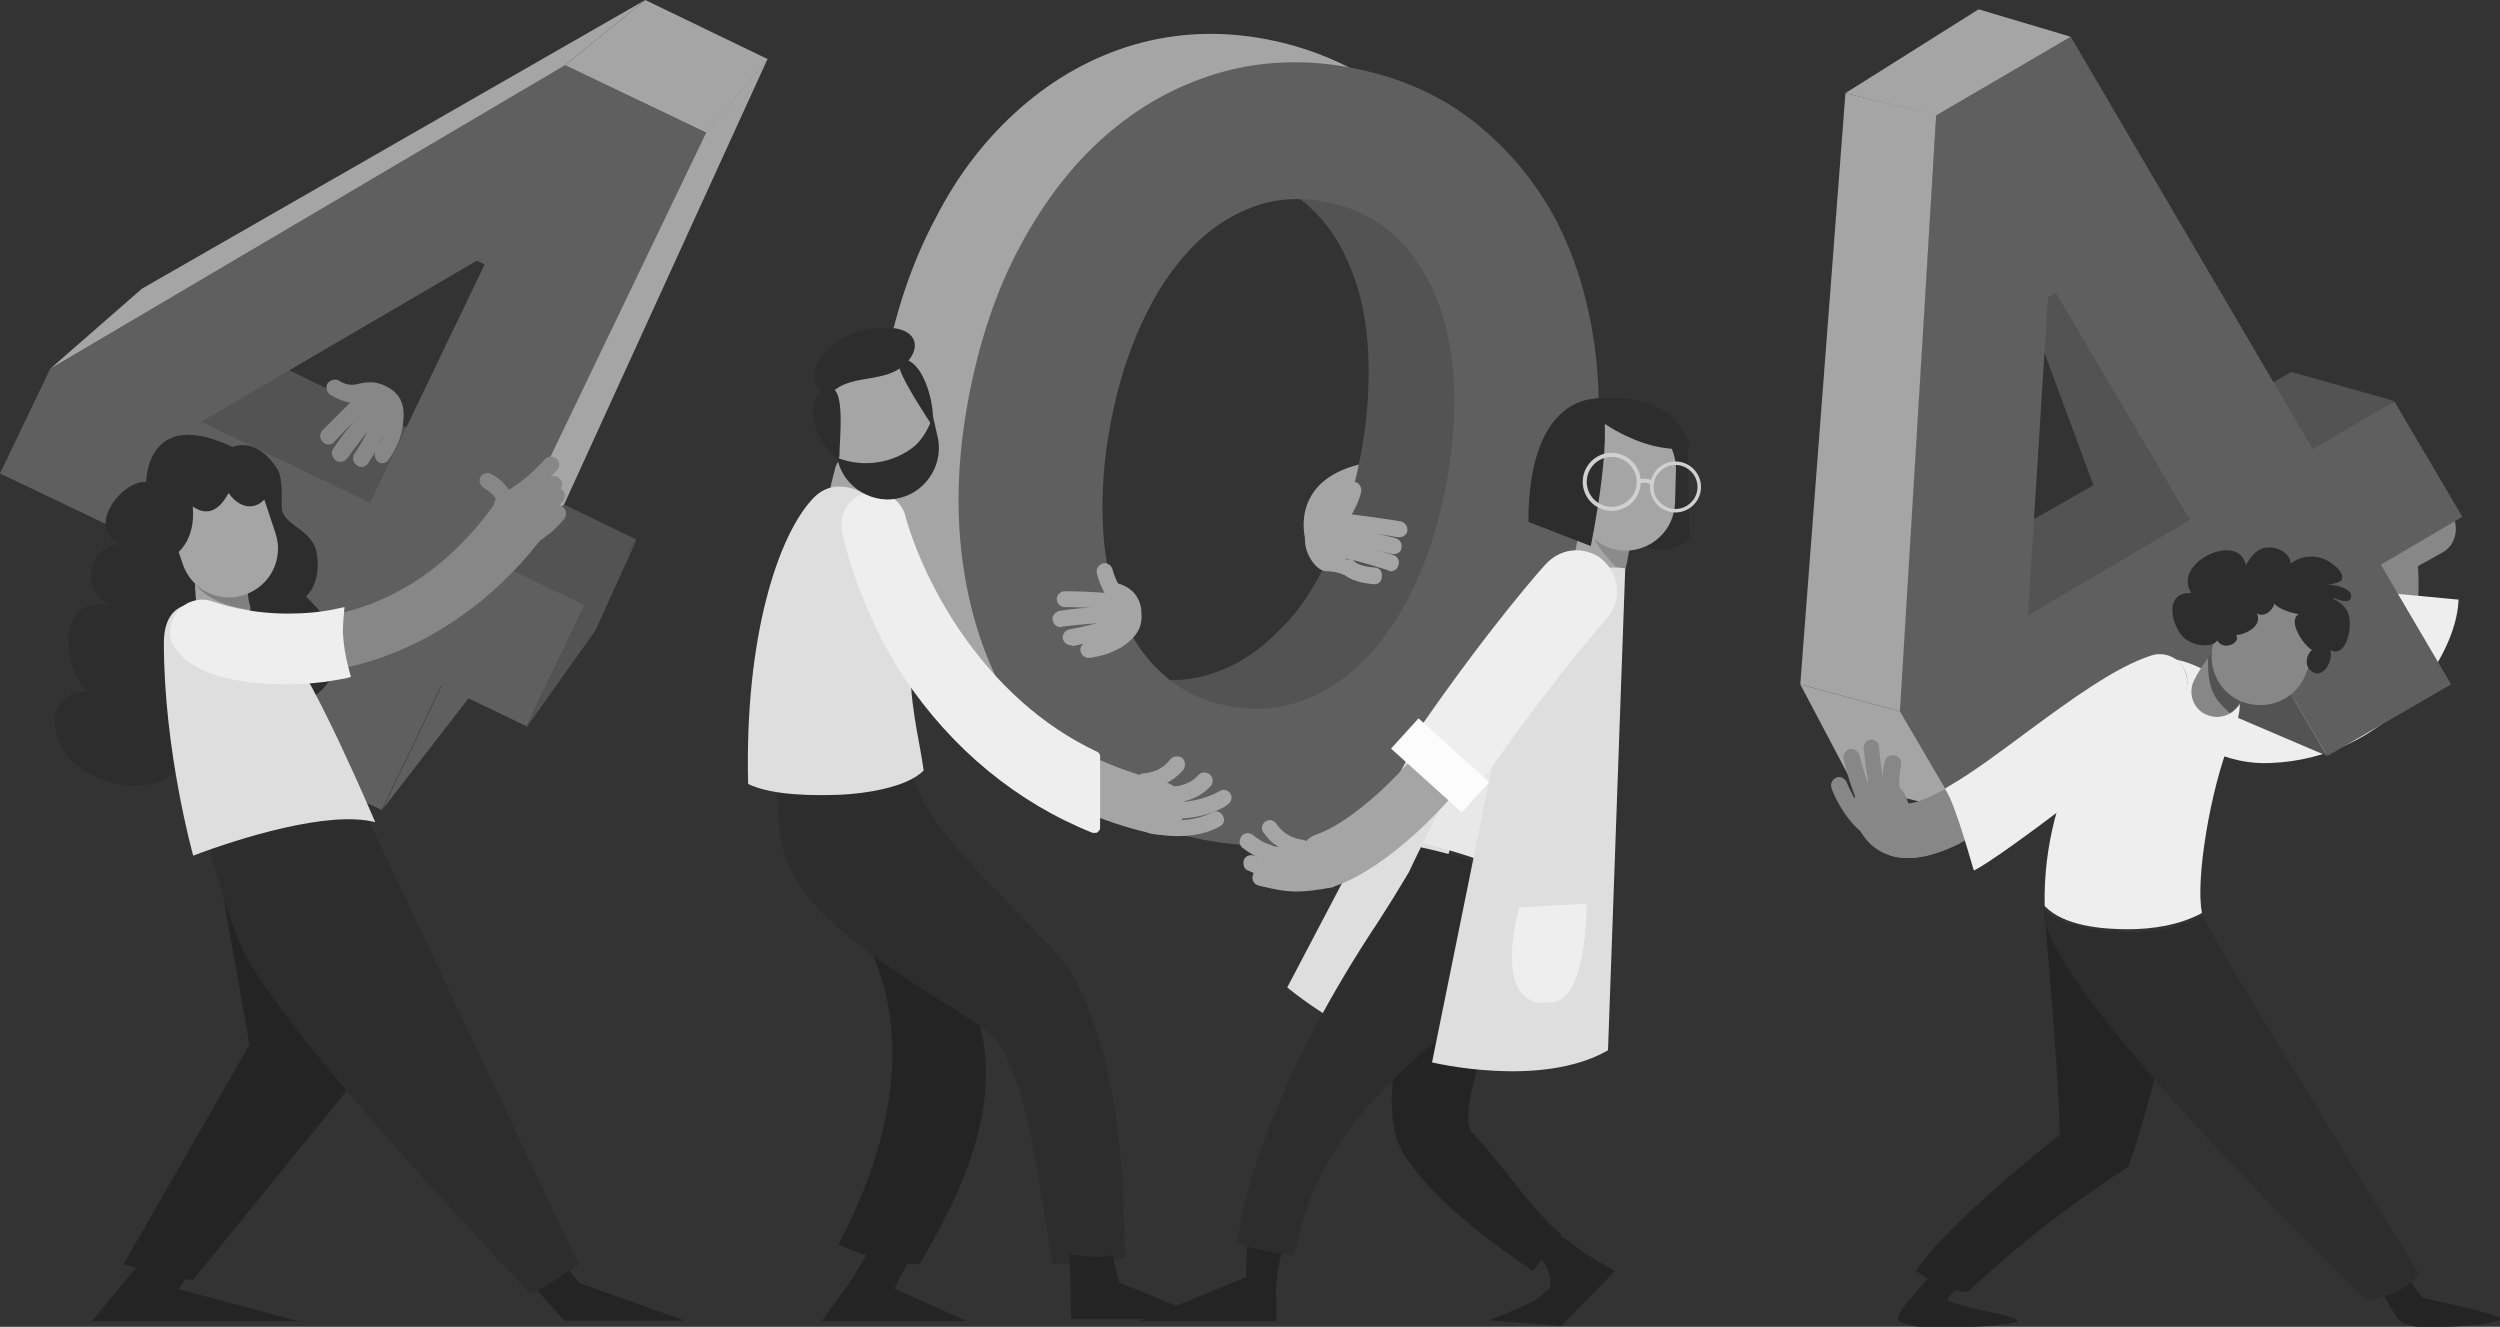 <?xml version="1.0" encoding="utf-8"?>
<!-- Generator: Adobe Illustrator 27.2.0, SVG Export Plug-In . SVG Version: 6.00 Build 0)  -->
<svg version="1.1" id="Layer_1" xmlns="http://www.w3.org/2000/svg" xmlns:xlink="http://www.w3.org/1999/xlink" x="0px" y="0px"
	 viewBox="0 0 537 285" style="enable-background:new 0 0 537 285;" xml:space="preserve">
<rect x="0" y="0" width="537" height="285" fill="#333333" stroke="none"/>
<style type="text/css">
	.st0{clip-path:url(#SVGID_00000070105888159256402770000012560489569268376729_);}
	.st1{fill:#242424;}
	.st2{fill:#878787;}
	.st3{fill:#EEEEEE;}
	.st4{fill:#535353;}
	.st5{fill:#5F5F5F;}
	.st6{fill:#A5A5A5;}
	.st7{fill:#2D2D2D;}
	.st8{fill:#DEDEDE;}
	.st9{fill:#E8E8E8;}
	.st10{fill:#8B8B8B;}
	.st11{fill:#FCFCFC;}
	.st12{fill:none;stroke:#D0D0D0;stroke-width:0.868;stroke-miterlimit:10;}
	.st13{fill:none;stroke:#D0D0D0;stroke-width:0.755;stroke-miterlimit:10;}
	.st14{fill:#808080;}
</style>
<g>
	<defs>
		<rect id="SVGID_1_" width="537" height="285"/>
	</defs>
	<clipPath id="SVGID_00000016036861692452701000000013836104828664000697_">
		<use xlink:href="#SVGID_1_"  style="overflow:visible;"/>
	</clipPath>
	<g style="clip-path:url(#SVGID_00000016036861692452701000000013836104828664000697_);">
		<path class="st1" d="M415.2,273.2c-3.8,4.9-8.3,8.8-7.4,10.5c0,0,2,1.5,7.7,1.5c9.7,0,19.2-0.8,17.7-1.7c-2.2-1.4-8.5-1.8-14.5-4
			c-1.5-0.5,3.2-3.4,2-3.8C417.9,274.5,415.8,273.8,415.2,273.2z"/>
		<path class="st1" d="M515,283.3c0,0,1.2,1.8,6.2,1.8c8.5,0,17.1-1.1,15.8-2c-1.8-1.2-16.6-4.3-16.6-4.3l-3.2-4.2l-5.5,3.1
			L515,283.3z"/>
		<path class="st2" d="M488.4,159.8c-6,0-10.6-1.2-10.9-1.2c-3.1-0.9-4.9-4.2-4.2-7.2c0.9-3.1,4.2-4.9,7.2-4.2
			c0.2,0,13.4,3.4,21.2-3.2c5.2-4.5,7.1-12.8,5.8-24.9l-0.5-3.8l11.8-6.8c2.8-1.5,6.5-0.6,8,2.2c1.5,2.8,0.6,6.5-2.2,8l-5.2,2.9
			c0.8,14.2-2.6,24.6-10.3,31.2C502.9,158.4,494.9,159.8,488.4,159.8z"/>
		<path class="st3" d="M508.9,127c-0.2,8.6-2.5,14.8-6.8,18.5c-8.5,7.2-22.9,3.5-23.2,3.5c-3.4-0.9-6.9,1.1-7.8,4.6
			c-0.9,3.4,1.1,6.9,4.5,8c0.5,0.2,5.4,2.6,12,2.3c25.1-0.9,40.1-22.5,40.5-35.1L508.9,127z"/>
		<path class="st4" d="M474.4,97.1c-2.3-1.1-4.5-2.2-6.6-3.2c-20.8,11.8-47.2,26.9-47.8,27.5c0,0,13.2,20.9,14,21.8
			c0.6,0.6,33.2-22.9,56.8-39.8C485.3,101.2,479.6,99.5,474.4,97.1z"/>
		<path class="st4" d="M474.7,96.4c5.4,2.5,11.1,4.2,16.6,6.3c12.9-9.4,22.9-16.6,22.9-16.6l-22-6.2c0,0-10.6,6-23.7,13.5
			C470.5,94.6,472.5,95.5,474.7,96.4z"/>
		<path class="st4" d="M436.6,68.9l13.1,35.4l25.4,9.2l-32.1-58.9L436.6,68.9z"/>
		<path class="st4" d="M476.4,122.3h-18.8l16.8,29.2l25.5,10.9L476.4,122.3z"/>
		<path class="st5" d="M499.9,162.4l-15.1-25.7l-64.3,37.7l-12.6-21.5l8-128.1l28.9-16.9l52,88.6l17.5-10.3l14.6,24.8l-17.5,10.3
			l15.1,25.7L499.9,162.4z M441.6,62.9l-1.7,0.9l-4.3,68.4l34.8-20.5L441.6,62.9z"/>
		<path class="st6" d="M386.7,147l21.4,5.8l12.6,21.5l-22.6-5.7L386.7,147z"/>
		<path class="st6" d="M386.7,147l21.4,5.8l7.8-128.1L396.4,20L386.7,147z"/>
		<path class="st6" d="M396.4,20l19.5,4.8l28.9-16.9L425,2L396.4,20z"/>
		<path class="st1" d="M439.3,198.1c0,0,3.1,33.8,3.1,45.7c0,0-24.6,19.2-30.8,29.2c2.6,2,7.7,4.6,11.1,4.5
			c16.5-15.7,34.5-26.9,34.5-26.9s7.8-22.6,10.2-41.7L439.3,198.1z"/>
		<path class="st3" d="M457,199.6c5.5,0,11.2-0.9,16-3.5c-1.5-6.8,1.8-26.8,6.2-37.4c0,0,3.4-7.4,1.1-9.7
			c-8.8-8.5-16.3-7.7-18.6-7.8c-8,6.8-23.1,26.9-22.5,53.4C443.2,198.9,451.6,199.6,457,199.6z"/>
		<path class="st7" d="M511.3,278.7c3.2-0.9,6.3-2.3,8.3-5.1c-9.5-15.4-44.5-72.1-46.3-76.6c0-0.2-0.2-0.3-0.2-0.3
			c-5.1,2.8-11.2,3.7-17.2,3.5c-5.2-0.2-12.6-0.9-16.9-4.8c0,0.3,0,0.6,0,0.8c0.8,14.8,49.8,64.1,69.2,83.1
			C509.3,279.3,510.4,279,511.3,278.7z"/>
		<path class="st2" d="M409.9,184.3c-1.4,0-2.6-0.2-4-0.6c-2.6-0.9-6-3.1-7.7-8.5c-0.9-3.1,0.9-6.5,4-7.4c3.1-0.9,6.5,0.9,7.4,4
			c0.2,0.3,0.2,0.6,0.3,0.8c0.6,0,2.9-0.2,8.6-3.5c5.1-2.9,11.1-7.4,16.9-11.7c9.8-7.2,19.1-14.1,26.8-16.5c3.1-0.9,6.5,0.8,7.4,3.8
			c0.9,3.1-0.8,6.5-3.8,7.4c-5.8,1.8-14.6,8.5-23.2,14.8C429.9,176.1,418.7,184.3,409.9,184.3z"/>
		<path class="st2" d="M421,180c-0.8-3.5-1.5-7.2-3.7-10.2c-4.8,2.6-6.8,2.8-7.4,2.8c0-0.2-0.2-0.3-0.3-0.8c-0.9-3.1-4.2-4.9-7.4-4
			c-3.1,0.9-4.9,4.2-4,7.4c1.7,5.5,5.1,7.7,7.7,8.5c1.2,0.5,2.6,0.6,4,0.6c3.4,0,7.2-1.2,11.2-3.2C421.2,180.6,421,180.3,421,180z"
			/>
		<path class="st3" d="M469.5,144.6c-0.9-3.1-4.3-4.8-7.4-3.8c-7.7,2.5-16.9,9.2-26.8,16.5c-5.8,4.3-11.8,8.8-16.9,11.7
			c-0.3,0.2-0.5,0.3-0.6,0.5c2.2,2.9,6,17.2,6.2,17.5c6.3-3.2,36.1-26,42.6-32.9C468.9,151.7,470.5,147.7,469.5,144.6z"/>
		<path class="st2" d="M401.6,179.5c-0.3,0-0.8-0.2-1.1-0.3c-4.6-3.2-7.1-9.7-7.1-10c-0.3-0.9,0.2-1.8,1.1-2.2
			c0.9-0.3,1.8,0.2,2.2,1.1c0,0,2.2,5.7,5.8,8.3c0.8,0.6,0.9,1.7,0.5,2.5C402.7,179.3,402.1,179.5,401.6,179.5z"/>
		<path class="st2" d="M401.6,175.3c-0.6,0-1.1-0.3-1.4-0.8c-2.2-3.1-4-10.6-4.2-11.4c-0.2-0.9,0.3-1.8,1.2-2.2
			c0.9-0.2,1.8,0.3,2.2,1.2c0.5,2.2,2.2,8,3.7,10.2c0.6,0.8,0.3,1.8-0.5,2.5C402.4,175.2,401.9,175.3,401.6,175.3z"/>
		<path class="st2" d="M404.1,174.3c-0.6,0-1.4-0.5-1.5-1.1c-1.5-3.8-2.2-12-2.3-12.5c0-0.9,0.6-1.8,1.5-1.8
			c0.9-0.2,1.8,0.6,1.8,1.5c0.2,2.2,0.8,8.5,2,11.4c0.3,0.9,0,1.8-0.9,2.3C404.4,174.3,404.2,174.3,404.1,174.3z"/>
		<path class="st2" d="M406.6,173.5c-0.8,0-1.5-0.5-1.7-1.2c-1.1-4.3-0.2-8.6,0-8.8c0.2-0.9,1.2-1.5,2.2-1.2
			c0.9,0.2,1.5,1.1,1.2,2.2c0,0.2-0.8,3.7,0,7.1c0.3,0.9-0.3,1.8-1.2,2.2C406.9,173.5,406.7,173.5,406.6,173.5z"/>
		<path class="st2" d="M476.2,154c-0.8,0-1.5-0.2-2.3-0.5c-2.8-1.2-4-4.6-2.6-7.4c1.4-2.9,3.8-5.8,4.2-6.2c2-2.3,5.5-2.6,7.8-0.6
			c2.3,2,2.6,5.5,0.6,7.8c-0.8,0.8-2,2.6-2.6,3.8C480.2,152.9,478.2,154,476.2,154z"/>
		<path class="st4" d="M477,151.2c0.6,0.8,1.4,1.4,2,2c0.9-0.6,1.7-1.4,2.2-2.3c0.6-1.2,1.8-2.9,2.6-3.8c2-2.3,1.7-5.8-0.6-7.8
			c-2.3-2-5.8-1.7-7.8,0.6c-0.2,0.2-0.6,0.6-1.1,1.4C474.2,144.9,474.5,148.6,477,151.2z"/>
		<path class="st2" d="M495.2,145c-2.2,5.4-8.3,7.8-13.7,5.7c-5.4-2.2-7.8-8.3-5.7-13.7l2.8-6.8c2.2-5.4,8.3-7.8,13.7-5.7
			c5.4,2.2,7.8,8.3,5.7,13.7L495.2,145z"/>
		<path class="st7" d="M477,136.3c-0.9,3.5-6,2.5-8,0.6c-2.6-2.6-4.3-9.8,1.7-9.5c-4.3-6.5,10.2-13.4,11.7-6
			c1.1-1.8,2.3-3.7,4.8-3.8c1.8-0.2,4.9,1.2,4.8,3.5c2.8-2.2,6.6-2,9.2,0.2c0.9,0.6,2.5,2.2,1.7,3.4c-0.5,0.6-2.6,0.8-3.4,1.1
			c1.2-0.6,6.5,0.6,5.4,2.8c-0.5,1.1-2.9,0.2-3.7-0.2c0,0,0,0.3,0,0.2c2.8,1.5,3.8,3.1,3.5,6.5c-0.2,1.5-0.9,4.6-2.8,4.8
			c-0.9,0.2-2-0.5-2-1.5c2.3,2.3-0.9,8.5-3.8,5.4c-1.1-1.2-0.6-3.2,0.5-4.2c-1.7-0.9-5.4-6.2-2.8-7.7c-1.2,0-6.9-1.8-5.2-3.5
			c0.5,1.8-1.8,4.5-3.8,3.4c1.2,2.6-2.3,4.5-4.5,4.6c1.2,1.7-2.8,3.5-4,1.2L477,136.3z"/>
		<path class="st6" d="M280.3,115.4c0,0-3.4-12.9,13.4-16l-1.4,15.5L280.3,115.4z"/>
		<path class="st8" d="M213.4,148c-3.7,0-7.1-0.8-10.2-2.2c-15.1-7.2-16.8-28.6-16.9-29.5c-0.2-3.2,2.2-6,5.4-6.3
			c3.2-0.2,6,2.2,6.3,5.4c0.3,4.3,2.8,16.3,10.2,19.8c6.2,2.9,15.5,0,27.4-8.5c2.6-1.8,6.3-1.2,8.2,1.4c1.8,2.6,1.2,6.3-1.4,8.2
			C231.5,144,221.8,148,213.4,148z"/>
		<path class="st6" d="M244.7,158.9c1.7-4.3,3.2-8.6,4.9-12.9c-1.2-0.2-2.5-0.3-3.5-0.5c-5.7-1.1-10.6-3.4-14.5-6.9
			c-4-3.5-7.1-8-9.2-13.5c-2.2-5.4-3.4-11.7-3.7-18.6c-0.3-6.9,0.2-14.3,1.7-22c1.5-7.8,3.7-14.9,6.6-21.2
			c2.9-6.3,6.3-11.5,10.3-15.8c4-4.3,8.5-7.4,13.5-9.2c4.9-1.8,10.3-2.2,16-1.1c4.5,0.9,8.5,2.6,12,5.1c1.7-3.4,3.5-6.6,5.2-9.8
			c2-3.8,3.8-7.8,5.7-11.7c0.8-1.7,1.4-3.4,2.2-5.2c-5.8-3.2-12.3-5.7-19.5-7.1c-10.2-2-19.8-1.5-28.8,1.1
			c-8.9,2.6-17.1,7.2-24.3,13.5c-7.2,6.3-13.4,14.1-18.3,23.7c-5.1,9.5-8.6,20.1-10.9,31.8c-2.3,11.7-2.8,22.9-1.7,33.7
			c1.2,10.8,3.8,20.3,8.3,28.8c4.3,8.5,10.3,15.7,17.7,21.5c6.9,5.4,14.9,9.1,24.3,11.2C240.7,168.9,242.7,164,244.7,158.9z"/>
		<path class="st4" d="M324.4,70.4c-1.2-10.8-3.8-20.3-8.3-28.8c-4.3-8.5-10.3-15.7-17.5-21.5c-2-1.5-4-2.9-6.3-4.3
			c-0.6,1.7-1.4,3.5-2.2,5.2c-1.8,4-3.7,7.8-5.7,11.7c-1.7,3.2-3.5,6.6-5.2,10c0.6,0.5,1.2,0.9,1.7,1.4c4,3.5,7.1,8,9.2,13.5
			c2.3,5.5,3.5,11.7,3.8,18.5c0.3,6.9-0.2,14.3-1.7,22.1c-1.5,7.7-3.7,14.8-6.6,21.1c-2.9,6.3-6.3,11.7-10.5,15.8
			c-4.2,4.3-8.6,7.4-13.7,9.2c-3.7,1.4-7.5,2-11.5,1.7c-2,4.6-3.5,9.4-5.4,14.2c-1.7,4.6-3.7,9.2-5.8,13.7c0.5,0.2,0.9,0.2,1.4,0.3
			c10.2,2,19.8,1.5,28.8-1.1c8.9-2.6,17.1-7.2,24.3-13.5c7.2-6.3,13.4-14.2,18.3-23.7c5.1-9.5,8.6-20.1,10.9-31.8
			C325,92.3,325.6,81.2,324.4,70.4z"/>
		<path class="st5" d="M258.6,180.4c-10.2-2-18.9-5.8-26.3-11.7c-7.4-5.8-13.2-12.9-17.5-21.5c-4.3-8.5-7.1-18.1-8.3-28.8
			c-1.2-10.8-0.6-21.8,1.7-33.7c2.3-11.7,5.8-22.3,10.9-31.8c5.1-9.5,11.1-17.4,18.3-23.7s15.2-10.8,24.3-13.5
			c8.9-2.6,18.6-3.1,28.8-1.1c10.2,2,18.9,5.8,26.3,11.7s13.2,12.9,17.7,21.5c4.3,8.5,7.1,18.1,8.3,28.8c1.2,10.8,0.6,21.8-1.7,33.7
			c-2.3,11.7-5.8,22.3-10.9,31.8c-5.1,9.5-11.1,17.4-18.3,23.7c-7.2,6.3-15.2,10.8-24.3,13.5C278.3,182,268.7,182.3,258.6,180.4z
			 M264,151.7c5.5,1.1,10.8,0.6,15.8-1.2c4.9-1.8,9.5-4.9,13.7-9.2c4.2-4.3,7.5-9.5,10.5-15.8c2.9-6.3,5.1-13.4,6.6-21.1
			c1.5-7.8,2-15.2,1.7-22.1c-0.3-6.9-1.7-13.1-3.8-18.5c-2.3-5.5-5.4-10-9.2-13.5c-4-3.5-8.8-5.8-14.3-6.9c-5.7-1.1-11.1-0.8-16,1.1
			c-4.9,1.8-9.5,4.9-13.5,9.2c-4,4.3-7.4,9.5-10.3,15.8c-2.9,6.3-5.1,13.4-6.6,21.2c-1.5,7.7-2,15.1-1.7,22
			c0.3,6.9,1.5,13.1,3.7,18.6c2.2,5.4,5.2,10,9.2,13.5C253.5,148.3,258.3,150.6,264,151.7z"/>
		<path class="st7" d="M362.4,94l0.5,21.7c0,0-6.2,5.5-11.7,0l2-24.3L362.4,94z"/>
		<path class="st1" d="M336.9,266.5c-0.3-0.3-2.8-1.4-3.1-1.7c-1.2,2-2.2,3.1-3.7,4.6c3.8,3.4,2.8,7.4,2.8,7.4s-2.8,2.3-3.7,2.8
			c-3.4,1.7-9.5,4-9.5,4l15.7,1.2l11.5-11.8C342.7,270.7,339.5,268.7,336.9,266.5z"/>
		<path class="st1" d="M275.7,267.5c-2.5-0.5-5.7,1.5-7.7,0c-0.5,4.3-0.3,6.8-0.3,6.8l-23.1,9.5h29.5c0.3-3.1-0.3-6.2,0.2-9.1
			C274.3,273,275.3,268.9,275.7,267.5z"/>
		<path class="st8" d="M302.6,162.4l-26.1,49.7c0,0,10.6,8.9,21.1,12l19.5-58.6L302.6,162.4z"/>
		<path class="st1" d="M331.2,270.7c1.5-1.5,2.9-3.5,4.2-5.5c-6.8-5.8-10-11.8-19.2-22c-3.8-4.3,6.3-28.6,8.8-32.8
			c4.5-7.4,5.1-12.6,8.5-25.2l-25.5,9.5c-6.2,21.8-13.2,43.5-6,54c7.5,10.9,20.8,19.8,27.2,24.3C329.2,273.2,331,270.5,331.2,270.7z
			"/>
		<path class="st6" d="M288.1,112.9c-0.3,0-0.8-0.2-1.1-0.3c-0.8-0.6-0.9-1.7-0.5-2.5c2-2.9,2.5-5.2,2.5-5.2c0.2-0.9,1.1-1.5,2-1.4
			c0.9,0.2,1.5,1.1,1.4,2c0,0.2-0.6,3.1-3.1,6.6C289.2,112.6,288.7,112.9,288.1,112.9z"/>
		<path class="st9" d="M331.5,190.6c7.5-20.9,14.2-53.7,16.5-66.8c-1.4-0.6-2.6-0.9-3.7-1.2c-2.3-0.6-4.9-1.4-7.2-0.6
			c-1.2,0.3-2.2,0.9-3.2,1.5c-0.9,2.8-1.4,5.2-1.4,5.2s-16.3,31.2-26.9,52.4C314.4,183.3,323.3,186.3,331.5,190.6z"/>
		<path class="st7" d="M305.2,182c-0.9,1.8-1.8,3.7-2.6,5.4c-2.2,3.7-4.3,7.1-6.5,10.5c-21.1,31.7-28.9,56.9-30.3,68.9
			c2,1.5,9.5,2.5,12.2,2.9c3.8-19.8,14-32.5,32-47.4c6-5.1,10.6-11.4,14.6-16.6c2.3-3.1,4.8-8.2,6.9-14.3
			C323,186.9,314.1,183.9,305.2,182z"/>
		<path class="st6" d="M284.7,190.7c-2.5,0-4.8-1.5-5.5-4c-1.1-3.1,0.6-6.5,3.7-7.5c7.1-2.5,18.2-12.3,25.5-22.8
			c14.9-21.2,25.5-33.1,26-33.5c2.2-2.5,5.8-2.6,8.3-0.5c2.5,2.2,2.6,5.8,0.5,8.3c-0.2,0.2-10.6,11.8-25.1,32.5
			c-7.2,10.3-20.2,23.2-31.2,27.1C286,190.6,285.3,190.7,284.7,190.7z"/>
		<path class="st6" d="M343.8,125.8c-0.2,0-0.3,0-0.5,0c-3.1-0.2-5.4-2.9-5.1-6c0.3-3.2,1.5-6.8,1.5-7.2c0.9-2.9,4.2-4.5,7.1-3.4
			c2.9,0.9,4.5,4.2,3.4,7.1c-0.3,1.1-0.9,3.1-1.1,4.5C349.2,123.7,346.7,125.8,343.8,125.8z"/>
		<path class="st10" d="M345.5,120c0.9,1.1,2,2.2,3.2,3.1c0.5-0.8,0.6-1.5,0.8-2.3c0.2-1.4,0.6-3.4,1.1-4.5c0.9-2.9-0.6-6-3.4-7.1
			c-2.5-0.8-4.9,0.2-6.3,2C341.2,114.4,343.6,118,345.5,120z"/>
		<path class="st6" d="M359.8,108c-0.2,5.8-4.9,10.3-10.8,10.3c-5.8-0.2-10.3-4.9-10.3-10.8l0.2-7.2c0.2-5.8,4.9-10.3,10.8-10.3
			c5.8,0.2,10.3,4.9,10.3,10.8L359.8,108z"/>
		<path class="st6" d="M276.4,189c-2.5,0-5.2-0.6-8.3-2c-0.9-0.3-1.2-1.4-0.9-2.3c0.3-0.9,1.4-1.2,2.3-0.9c4.6,1.8,8.2,2.2,10.5,0.8
			c0.8-0.5,1.8-0.3,2.3,0.6c0.5,0.8,0.3,1.8-0.6,2.3C280.3,188.6,278.4,189,276.4,189z"/>
		<path class="st6" d="M278.6,191.5c-2.8,0-4.9-0.5-7.5-1.1l-0.8-0.2c-0.9-0.2-1.5-1.2-1.2-2.2c0.2-0.9,1.2-1.5,2.2-1.2l0.8,0.2
			c4.2,1.1,6.9,1.7,13.1,0.2c0.9-0.3,1.8,0.3,2.2,1.2c0.3,0.9-0.3,1.8-1.2,2.2C282.9,191.2,280.6,191.5,278.6,191.5z"/>
		<path class="st6" d="M276.3,185.6c-5.4,0-9.2-3.4-9.4-3.5c-0.8-0.6-0.8-1.7-0.2-2.5c0.6-0.8,1.7-0.8,2.5-0.2
			c0.2,0.2,4.2,3.7,9.5,2.3c0.9-0.3,1.8,0.3,2.2,1.2c0.3,0.9-0.3,1.8-1.2,2.2C278.6,185.5,277.3,185.6,276.3,185.6z"/>
		<path class="st6" d="M280,183.8h-0.2c-5.8-0.6-8.3-4.9-8.5-5.1c-0.5-0.8-0.2-1.8,0.6-2.3s1.8-0.2,2.3,0.6c0.2,0.2,1.7,2.9,5.7,3.4
			c0.9,0.2,1.7,0.9,1.5,1.8C281.5,183,280.9,183.8,280,183.8z"/>
		<path class="st6" d="M300.6,115.4c-0.2,0-0.2,0-0.3,0c-2.9-0.5-10.8-1.7-12.5-1.7c-0.9,0-1.7-0.8-1.7-1.7c0-0.9,0.8-1.7,1.7-1.7
			c2.5,0,12,1.5,13.1,1.7c0.9,0.2,1.5,1.1,1.4,2C302.3,114.7,301.5,115.4,300.6,115.4z"/>
		<path class="st6" d="M299.5,119c-0.2,0-0.3,0-0.5,0s-8.3-2.3-12.2-2.5c-0.9,0-1.7-0.9-1.7-1.8c0-0.9,0.9-1.7,1.8-1.7
			c4.2,0.3,12.5,2.5,12.9,2.6c0.9,0.3,1.5,1.2,1.2,2.2C301,118.4,300.3,119,299.5,119z"/>
		<path class="st6" d="M298.7,122.7c-0.2,0-0.3,0-0.5-0.2c-7.8-2.5-9.7-2.6-10.8-2.8c-0.5,0-0.9,0-1.4-0.2c-0.9-0.3-1.5-1.2-1.2-2.2
			c0.3-0.9,1.2-1.5,2.2-1.2c0.3,0,0.5,0.2,0.8,0.2c1.2,0.2,3.4,0.3,11.5,2.9c0.9,0.3,1.4,1.2,1.1,2.2
			C300.1,122.3,299.5,122.7,298.7,122.7z"/>
		<path class="st6" d="M295.2,125.5c-8-0.6-8.3-4.8-8.3-5.2l3.5-0.2c0,0,0,0,0-0.2c0,0,0.3,1.7,4.9,2c0.9,0,1.7,0.9,1.5,1.8
			C296.9,124.9,296.1,125.5,295.2,125.5z"/>
		<path class="st6" d="M288.7,123.5c0,0-1.5-0.8-3.8-0.8c-2,0-4.6-3.4-4.6-6.8c0,0-0.9-10.2,9.8-5.5L288.7,123.5z"/>
		<path class="st8" d="M322.7,153.8l-15.1,74.4c0,0,23.4,5.7,37.8-2.6l3.7-103.5C349,122.3,332.9,116.6,322.7,153.8z"/>
		<path class="st3" d="M326.3,194.9l14.5-0.8c0,0,0.3,22.1-8.3,21.2C332.4,215.3,320.6,217.9,326.3,194.9z"/>
		<path class="st3" d="M344.4,120.4c-1.5-1.4-3.7-2.2-5.8-2.2c-2.5,0-4.8,1.1-6.5,2.9c-0.5,0.5-11.1,12.3-26.1,33.8
			c-0.9,1.4-2.2,2.8-3.2,4.3l-1.5,1.8l1.7,1.7c1.8,1.8,3.7,3.7,5.5,5.5c0.9,0.9,2,2,2.9,2.9l2.2,2.2l2-2.3c1.7-2,3.4-4.2,4.8-6.2
			c14.5-20.5,24.8-32.1,24.9-32.1C348.3,129.2,348,123.7,344.4,120.4z"/>
		<path class="st11" d="M304.7,154.3l-5.9,6.5l15.2,13.7l5.9-6.5L304.7,154.3z"/>
		<path class="st7" d="M328.3,112.1l13.4,5.2c0,0,5.7-27.5,1.5-31.7C343.2,85.7,328.3,84.3,328.3,112.1z"/>
		<path class="st7" d="M344,90.4c0.5,0.8,10.8,7.5,18.9,5.7c0,0-1.4-12.2-20.3-10.5L344,90.4z"/>
		<path class="st12" d="M352,103.5c0,3.2-2.6,5.8-5.8,5.8c-3.2,0-5.8-2.6-5.8-5.8c0-3.2,2.6-5.8,5.8-5.8
			C349.3,97.7,352,100.3,352,103.5z"/>
		<path class="st13" d="M365,104.6c0,2.8-2.3,5.1-5.1,5.1c-2.8,0-5.1-2.3-5.1-5.1c0-2.8,2.3-5.1,5.1-5.1
			C362.7,99.5,365,101.8,365,104.6z"/>
		<path class="st12" d="M352,103.5c0,0,1.8-0.8,3.1,0.5"/>
		<path class="st6" d="M183.5,113.7c-0.2,0-0.3,0-0.5,0c-3.1-0.2-5.4-2.9-5.1-6c0.3-3.2,1.5-6.8,1.5-7.2c0.9-2.9,4.2-4.5,7.1-3.4
			c2.9,0.9,4.5,4.2,3.4,7.1c-0.3,1.1-0.9,3.1-1.1,4.5C188.7,111.4,186.3,113.7,183.5,113.7z"/>
		<path class="st1" d="M180.1,267.3c9.2,4.3,16.8,4.2,17.4,4.3c6-10.6,24-39.5,7.5-63.1l-23.2-12.5C182,195.9,205,220.2,180.1,267.3
			z"/>
		<path class="st1" d="M192.1,276.8c0,0,2.2-4.3,3.8-7.2c-1.2-0.2-6.9-0.3-9.2-1.2c-2.2,4.5-6.9,10.9-10.2,15.4h31.2L192.1,276.8z"
			/>
		<path class="st7" d="M230.7,209.8c-3.8-7.5-32-30.1-34.6-43.2c-0.2-1.1-0.5-2.3-0.6-3.5c-4.5,2.5-10.5,3.1-15.1,3.2
			c-5.2,0.3-8.5,0.6-13.5-1.8c0.5,8.2-0.9,15.8,3.8,24c9.4,16.3,40.5,30.1,43.8,35.5c6.8,10.6,9.2,33.5,11.5,47.5
			c3.7,0,12.3-0.2,15.8-1.4C240.9,263,242.9,233.5,230.7,209.8z"/>
		<path class="st1" d="M240.4,275.5c0,0-1.1-4.2-1.4-6c-3.5,1.2-5.7,0-9.4,0c0.6,3.5,0.2,10,0.5,13.8h29.5L240.4,275.5z"/>
		<path class="st8" d="M180.7,170.7c4.5-0.2,14-1.4,17.7-5.2c-0.8-6.2-3.5-16.2-2.6-24.1c3.2-27.1-10-35.2-10-35.2
			s-6.2-4.3-11.1,0.8c-7.4,7.7-14.8,29.4-14,61.4C166.1,171,175.4,170.9,180.7,170.7z"/>
		<path class="st6" d="M248.6,179.2c-0.5,0-0.9,0-1.4-0.2c-21.4-4.9-39.4-17.7-52.3-36.9c-9.7-14.5-12.9-27.4-13.1-27.8
			c-0.8-3.1,1.1-6.3,4.3-7.1c3.1-0.8,6.3,1.1,7.1,4.3c0,0.3,3.1,11.8,11.7,24.6c11.2,16.8,26.5,27.4,44.9,31.7
			c3.2,0.8,5.1,3.8,4.5,7.1C253.8,177.3,251.3,179.2,248.6,179.2z"/>
		<path class="st3" d="M235.7,161.5C224,156,214,147,206,135.2c-8.5-12.6-11.5-24.1-11.5-24.3c-0.8-3.1-3.5-5.2-6.8-5.2
			c-0.6,0-1.1,0-1.7,0.2c-1.8,0.5-3.2,1.5-4.3,3.2c-0.9,1.5-1.2,3.4-0.8,5.2v0.2c0.9,4,4.6,17.8,13.2,30.9
			c10.3,15.5,24.5,27.1,40.6,33.5c0.2,0,0.3,0,0.5,0c0.2,0,0.5,0,0.6-0.2c0.3-0.2,0.5-0.5,0.5-0.9v-15.5
			C236.3,162.1,236,161.6,235.7,161.5z"/>
		<path class="st6" d="M253,179.6c-1.8,0-3.8-0.2-6-0.6c-0.9-0.2-1.5-1.1-1.4-2c0.2-0.9,1.1-1.5,2-1.4c5.2,1.1,9.4,0.6,12.8-1.1
			c0.8-0.5,1.8-0.2,2.3,0.8c0.5,0.8,0.2,1.8-0.8,2.3C259.5,178.9,256.4,179.6,253,179.6z"/>
		<path class="st6" d="M253.2,175.8c-0.8,0-1.7,0-2.5-0.2c-0.9-0.2-1.5-1.1-1.5-2c0.2-0.9,1.1-1.5,2-1.5c5.5,0.8,10.6-2,10.8-2.2
			c0.8-0.5,1.8-0.2,2.3,0.6c0.5,0.8,0.2,1.8-0.6,2.3C263.5,173.2,258.9,175.8,253.2,175.8z"/>
		<path class="st6" d="M251.7,172.4c-0.3,0-0.6,0-0.8,0c-0.9,0-1.7-0.9-1.7-1.8c0-0.9,0.9-1.7,1.8-1.7c4.2,0.3,6.3-2.3,6.3-2.3
			c0.6-0.8,1.7-0.9,2.5-0.3c0.8,0.6,0.9,1.7,0.3,2.5C260,168.9,257.2,172.4,251.7,172.4z"/>
		<path class="st6" d="M245.8,169.5c-0.9,0-1.7-0.8-1.7-1.7c0-0.9,0.8-1.7,1.7-1.7c0.2,0,3.5-0.2,5.5-2.9c0.6-0.8,1.7-0.9,2.5-0.5
			c0.8,0.6,0.9,1.7,0.5,2.5C251,169.3,246,169.5,245.8,169.5z"/>
		<path class="st6" d="M240.1,130.4c-0.6,0-1.1-0.3-1.4-0.8c-2.6-3.5-3.1-6.6-3.1-6.6c-0.2-0.9,0.5-1.8,1.4-2s1.8,0.5,2,1.4
			c0,0,0.5,2.3,2.5,5.2c0.6,0.8,0.3,1.8-0.5,2.5C240.7,130.3,240.4,130.4,240.1,130.4z"/>
		<path class="st6" d="M240.4,131.2c-0.2,0-0.2,0-0.3,0c-3.8-0.8-11.2-0.8-11.4-0.8c-0.9,0-1.7-0.8-1.7-1.7c0-0.9,0.8-1.7,1.7-1.7
			c0.3,0,7.8,0,12,0.8c0.9,0.2,1.5,1.1,1.4,2C242,130.6,241.2,131.2,240.4,131.2z"/>
		<path class="st6" d="M227.8,134.7c-0.9,0-1.5-0.6-1.7-1.5c-0.2-0.9,0.6-1.8,1.5-2c1.1-0.2,10.8-1.4,14-0.8c0.9,0.2,1.5,1.1,1.4,2
			c-0.2,0.9-1.1,1.5-2,1.4c-2-0.3-8.9,0.3-12.9,0.8C228,134.7,227.8,134.7,227.8,134.7z"/>
		<path class="st6" d="M230,138.6c-0.8,0-1.5-0.6-1.7-1.4c-0.2-0.9,0.5-1.8,1.4-2c4.2-0.8,5.4-1.2,7.4-1.8c0.9-0.3,2.2-0.6,3.8-1.2
			c0.9-0.3,1.8,0.3,2.2,1.2c0.3,0.9-0.3,1.8-1.2,2.2c-1.7,0.5-2.8,0.9-3.8,1.2c-2.2,0.6-3.4,1.1-7.7,2
			C230.3,138.6,230.1,138.6,230,138.6z"/>
		<path class="st6" d="M233.8,141.3c-0.8,0-1.5-0.6-1.7-1.4c-0.2-0.9,0.5-1.8,1.4-2c5.5-0.9,6.8-3.1,6.8-3.1
			c0.3-0.9,1.2-1.4,2.2-1.1s1.4,1.2,1.1,2.2c-0.2,0.6-1.7,4.2-9.4,5.4C234,141.3,233.8,141.3,233.8,141.3z"/>
		<path class="st6" d="M240.4,139.3l-1.4-14.2c0,0,6.2,0.5,6.2,6.9C245.3,134.3,244.7,136.7,240.4,139.3z"/>
		<path class="st6" d="M201.5,93.4c1.5,5.8-2,12-7.8,13.5c-5.8,1.5-12-2-13.5-7.8l-2-7.4c-1.5-5.8,2-12,7.8-13.5
			c5.8-1.5,12,2,13.5,7.8L201.5,93.4z"/>
		<path class="st7" d="M200.4,89.4c-0.8,2.3-2,4.6-3.8,6.3c-4.5,3.8-11.2,4.9-16.8,2.6l0.2,0.8c1.5,5.8,7.7,9.4,13.5,7.8
			c5.8-1.5,9.4-7.7,7.8-13.5L200.4,89.4z"/>
		<path class="st7" d="M180,98.6c-4.2-2.6-8.6-12.8-2.2-15.1c4-1.4,2.5,11.1,2.5,14.6L180,98.6z"/>
		<path class="st7" d="M176.7,84.4c-5.1-3.7,1.2-14,13.7-14c7.7,0,7.7,5.8,2.3,9.1c-4.5,2.6-11.2,1.1-14.6,5.5L176.7,84.4z"/>
		<path class="st7" d="M200.4,91.7c-1.7-2.6-5.2-8-6.6-11.1c-0.9-2-2-5.2,1.8-2.9c3.2,2,4.9,8.9,4.8,12.3V91.7z"/>
		<path class="st5" d="M112.8,116.3c-1.8,1.7-4,3.4-5.7,5.4l-24.9,52.1l18.6-24l19.7-40.9C117.8,111.5,115.4,114,112.8,116.3z"/>
		<path class="st4" d="M97.8,107.7c1.8-2.5,3.5-5.4,5.7-8L59.8,78.4l-41.5,4.2l72.8,33.5C93.4,113.4,95.8,110.6,97.8,107.7z"/>
		<path class="st4" d="M104.1,100.1c-2.3,2.9-4.2,6.3-6.5,9.1c-2,2.5-4,4.9-6,7.2l33.1,15.2l12-15.7L104.1,100.1z"/>
		<path class="st5" d="M54.3,160.7l12.9-26.9L0,101.7l10.8-22.5L121.4,14l30.2,14.5l-44.3,92.7l18.3,8.8l-12.5,26l-18.3-8.8L82,174
			L54.3,160.7z M104.1,56.8l-1.7-0.8L43.2,90.6L79.5,108L104.1,56.8z"/>
		<path class="st4" d="M125.5,130l11.2-14l-8.8,19.4l-15.2,21.4L125.5,130z"/>
		<path class="st6" d="M121.2,108.3l43.7-95.7l-13.2,15.8l-44.5,92.7C108.4,120,120.6,108.9,121.2,108.3z"/>
		<path class="st6" d="M10.8,79.2L30.5,62L138.6,0l-17.2,14L10.8,79.2z"/>
		<path class="st6" d="M121.4,14l30.3,14.5l13.2-15.8L138.6,0L121.4,14z"/>
		<path class="st2" d="M84.3,83.8c-3.7-2.6-6.3-1.5-8-1.2c-2,0.3-3.4-0.8-3.4-0.8c-0.8-0.5-1.8-0.3-2.5,0.5
			c-0.5,0.8-0.3,1.8,0.5,2.5c0.2,0,1.5,1.1,4.3,1.7c-2.8,2.8-5.8,5.8-6,6c-0.6,0.8-0.6,1.8,0.2,2.5c0.3,0.3,0.8,0.5,1.2,0.5
			c0.5,0,0.9-0.2,1.2-0.6c0,0,2.2-2.3,4.3-4.5c-2.2,2.6-4.2,5.4-4.5,6c-0.6,0.8-0.3,1.8,0.5,2.5c0.3,0.2,0.6,0.3,1.1,0.3
			c0.5,0,1.1-0.3,1.4-0.8c1.1-1.5,2.8-3.7,4.3-5.7c-0.6,1.1-1.2,2.5-2.8,4.8c-0.5,0.8-0.3,1.8,0.6,2.5c0.3,0.2,0.6,0.3,0.9,0.3
			c0.6,0,1.1-0.3,1.5-0.8c0.6-0.9,1.1-1.7,1.5-2.5c-0.3,0.8,0,1.7,0.6,2.2c0.3,0.2,0.6,0.3,0.9,0.3c0.6,0,1.1-0.3,1.4-0.8
			c1.7-2.5,2.5-4.5,2.8-6.2C87.4,87.5,86.1,85.2,84.3,83.8z M80.9,96.1c0.6-1.1,0.9-1.7,1.4-2.5C82,94.3,81.5,95.1,80.9,96.1z"/>
		<path class="st7" d="M31.4,103.5c-5.5-0.3-13.4,10.5-5.2,13.4c-7.4-0.2-9.2,10.3-2.5,13.1c-11.8-2.3-10.5,13.1-4.9,18.6
			c-3.8-0.6-7.7,3.1-7.1,6.9c0.6,4,2.2,9.5,12,12.5c9.8,2.9,15.8-2.6,20.8-7.8c3.1,6.5,18.6-2.3,16.9-9.8c5.8,2,11.1-4.6,11.2-9.8
			c0.2-5.2-3.5-9.1-6.9-12.5c2.5-2.2,2.9-6.3,2.3-9.5c-1.1-5.2-7.5-5.7-7.5-9.8c0-1.4,0.3-6-0.9-8c-2-3.2-5.4-6.3-9.7-4.8
			C31.4,87.2,31.4,103.5,31.4,103.5z"/>
		<path class="st1" d="M42,271.6c-4.9-0.9-5.8-0.6-10.8-1.8l-11.4,14h44.3l-25.8-6.9L42,271.6z"/>
		<path class="st1" d="M124.4,275.6l-2.6-3.4c-2.3,1.5-4.8,2.8-7.5,3.7l6.9,7.8h26L124.4,275.6z"/>
		<path class="st1" d="M26.5,271.6c4.9,1.2,10,2.5,14.9,3.4L78,229.9l-6.3-17.8l-25.5-29.5l7.4,41.8L26.5,271.6z"/>
		<path class="st7" d="M76.3,170.1c-10-2.6-23.7,0.8-33.4,4.5c0,0,6,23.8,10,30.9c11.4,20.8,61.1,72.4,61.1,72.4
			c2.8-0.9,8-4.8,10.3-6.3L76.3,170.1z"/>
		<path class="st8" d="M41.5,183.8c9.7-3.7,29.1-9.8,39.1-7.2c0,0-13.2-31.1-19.2-37.8c-4-4.6-26.2-17.7-26.2-0.6
			C35.2,161.3,41.5,183.8,41.5,183.8z"/>
		<path class="st6" d="M50.1,136.6c-0.2,0-0.3,0.2-0.5,0.2c-2.9,0.8-6-0.9-6.8-3.8c-0.8-3.1-0.9-6.9-0.9-7.4c0-3.1,2.5-5.5,5.5-5.5
			s5.5,2.5,5.5,5.5c0,1.1,0.2,3.2,0.5,4.6C54.5,132.7,52.9,135.7,50.1,136.6z"/>
		<path class="st14" d="M53.8,131c0-0.5,0-0.8-0.2-1.2c-0.3-1.2-0.5-3.5-0.5-4.6c0-3.1-2.5-5.5-5.5-5.5s-5.5,2.5-5.5,5.5
			c0,0,0,0.3,0,0.5C44.8,129,49.4,130.4,53.8,131z"/>
		<path class="st6" d="M59.2,114.6c1.8,5.5-1.2,11.4-6.8,13.2c-5.5,1.8-11.4-1.2-13.2-6.8l-2.3-6.9c-1.8-5.5,1.2-11.4,6.8-13.2
			c5.5-1.8,11.4,1.2,13.2,6.8L59.2,114.6z"/>
		<path class="st2" d="M120.9,108.9c-0.2-0.2-0.5-0.3-0.8-0.3c0.3-0.3,0.5-0.6,0.8-0.9c0.6-0.8,0.6-1.8-0.2-2.5
			c-0.2-0.2-0.2-0.2-0.3-0.2c0.5-0.8,0.5-1.7-0.3-2.3c-0.5-0.5-1.2-0.6-1.8-0.3c0.8-0.8,1.2-1.4,1.4-1.4c0.6-0.8,0.6-1.8-0.2-2.5
			c-0.8-0.6-1.8-0.6-2.5,0.2c0,0-3.8,4.3-7.7,6.5c-1.7-2.6-4-3.4-4-3.5c-0.9-0.3-1.8,0.2-2.2,0.9c-0.3,0.9,0.2,1.8,0.9,2.3
			c0,0,1.4,0.6,2.5,2.2c-0.2,0.5-0.3,0.9-0.5,1.5c-25.2,34.6-58.9,22.5-60.5,21.8c-3.1-1.2-6.5,0.3-7.5,3.4
			c-1.2,3.1,0.3,6.5,3.4,7.7c0.5,0.2,8.6,3.2,20.5,3.2c2.3,0,4.9-0.2,7.5-0.5c12.8-1.5,31.5-8.8,46.6-28.1c0.3-0.2,0.6-0.3,1.1-0.8
			c0.3-0.2,0.6-0.5,0.9-0.6c0.9-0.8,2-1.8,3.2-3.2C121.8,110.6,121.7,109.5,120.9,108.9z"/>
		<path class="st3" d="M74,130.4l-1.4,0.3c-3.5,0.8-7.1,1.1-10.8,1.1c-8.9,0-15.1-2.3-15.8-2.5c-0.8-0.3-1.7-0.5-2.5-0.5
			c-2.9,0-5.4,1.7-6.5,4.5c-0.6,1.7-0.8,3.7,0.2,5.2c3.4,6,12.6,8.5,24.6,8.5c2.6,0,5.1-0.2,7.7-0.5c1.5-0.2,3.1-0.5,4.8-0.8
			l1.1-0.3c0,0-1.4-4.3-1.7-8.8C73.5,135.2,74,130.4,74,130.4z"/>
		<path class="st7" d="M36.9,119.7c3.7-2.3,4.9-6.6,4.5-10.9c3.2,2.2,5.7,0.8,7.7-2.9c6,8.5,15.2-4.2,2.8-8.6
			c-10-3.7-19.8,6.3-17.4,16.3L36.9,119.7z"/>
	</g>
</g>
</svg>
